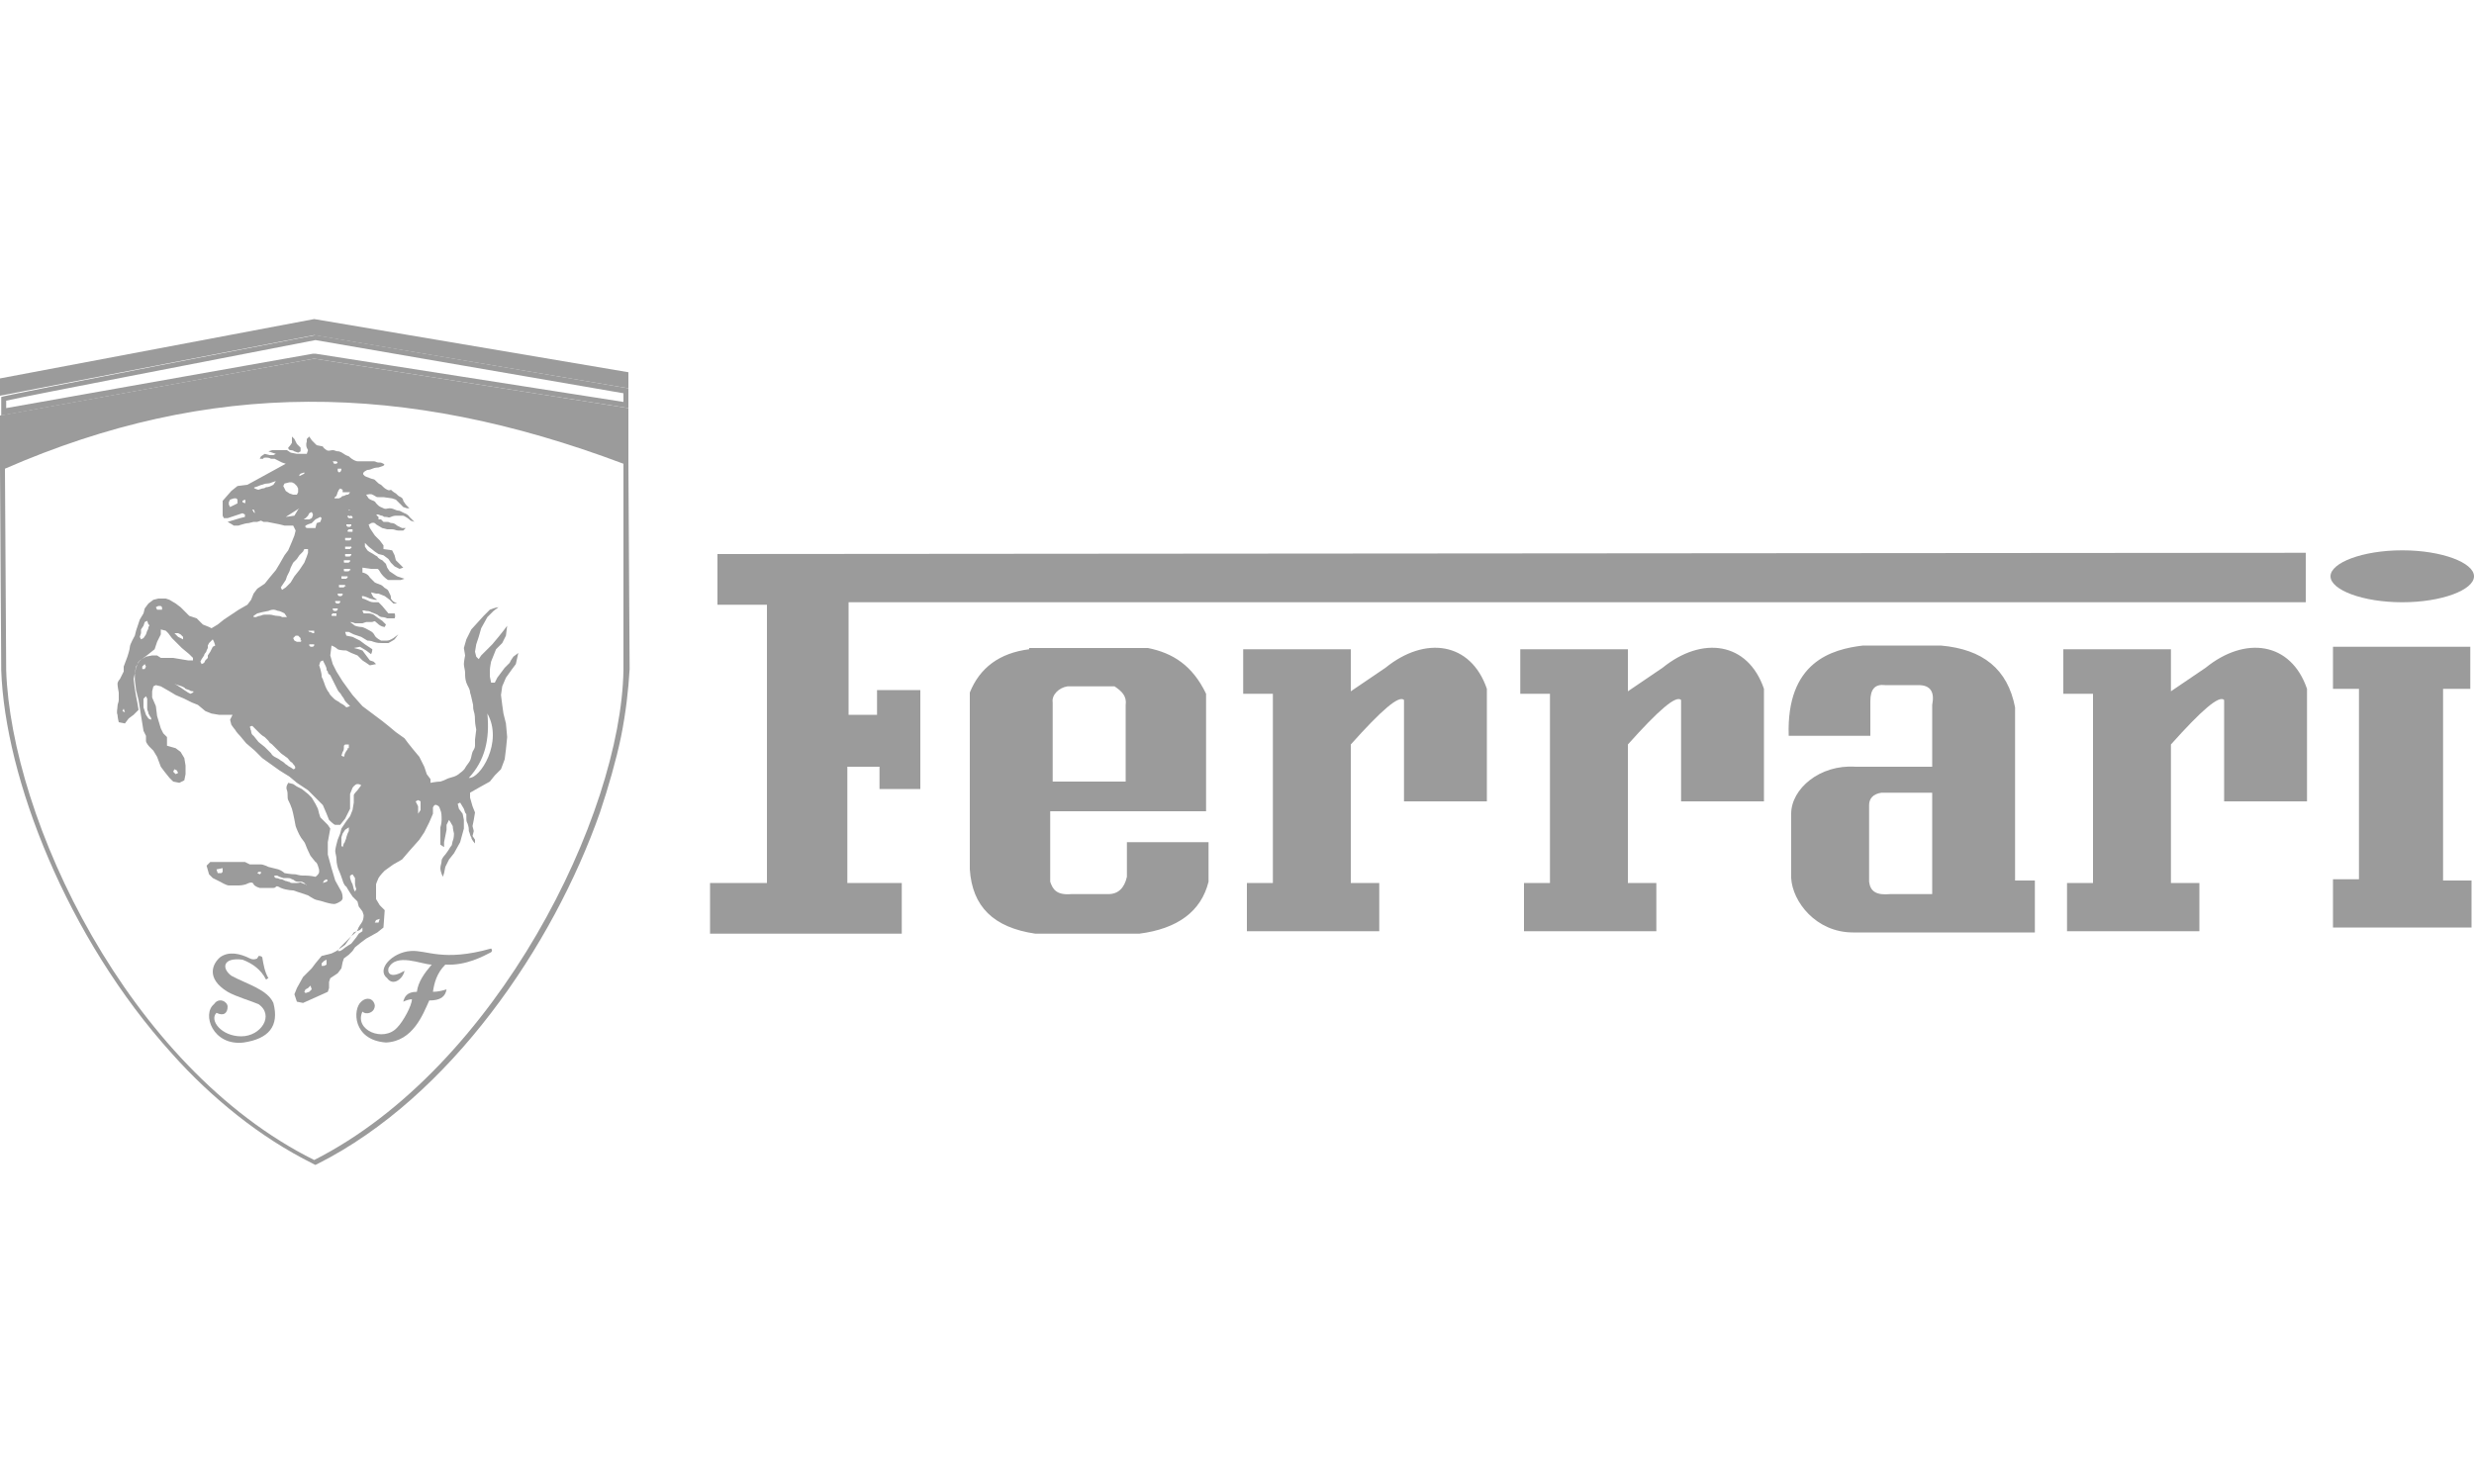 <?xml version="1.0" encoding="utf-8"?>
<!-- Generator: Adobe Illustrator 25.4.1, SVG Export Plug-In . SVG Version: 6.00 Build 0)  -->
<svg version="1.1" id="Layer_1" xmlns="http://www.w3.org/2000/svg" xmlns:xlink="http://www.w3.org/1999/xlink" x="0px" y="0px"
	 viewBox="0 0 200 120" style="enable-background:new 0 0 200 120;" xml:space="preserve">
<style type="text/css">
	.st0{fill-rule:evenodd;clip-rule:evenodd;fill:#9B9B9B;}
	.st1{fill:#9B9B9B;}
</style>
<g>
	<path class="st0" d="M58,44.8v4.1h4v22.5h-4.6v4.1h15.5v-4.1h-4.4V62h2.6l0,1.8h3.3v-8h-3.5v2l-2.3,0v-9.1h117.8v-4L58,44.8
		L58,44.8z M83.2,52.5c-2.4,0.3-4,1.5-4.8,3.5v14.3c0.2,3,1.9,4.7,5.3,5.2h8.4c3.1-0.4,5-1.8,5.6-4.2v-3.2h-6.6v2.8
		c-0.2,0.9-0.7,1.4-1.5,1.4h-3c-1.2,0.1-1.5-0.4-1.7-1v-5.7h12.6v-9.5c-1.1-2.3-2.7-3.3-4.7-3.7H83.2L83.2,52.5z M86.3,55.5
		c-0.7,0.1-1.3,0.7-1.2,1.3v6.4H91v-6.2c0.1-0.7-0.3-1.1-0.9-1.5L86.3,55.5L86.3,55.5z M100.5,52.5v3.6h2.4v15.3h-2.1v3.9h10.7v-3.9
		h-2.3V60.2c2.5-2.8,3.9-4,4.3-3.6v8.2h6.7v-9.1c-1.3-3.8-5-4.3-8.2-1.7l-2.8,1.9v-3.4L100.5,52.5L100.5,52.5z M122.9,52.5v3.6h2.4
		v15.3h-2.1v3.9h10.7v-3.9h-2.3V60.2c2.5-2.8,3.9-4,4.3-3.6v8.2h6.7v-9.1c-1.3-3.8-5-4.3-8.2-1.7l-2.8,1.9v-3.4L122.9,52.5
		L122.9,52.5z M166.8,52.5v3.6h2.4v15.3h-2.1v3.9h10.7v-3.9h-2.3V60.2c2.5-2.8,3.9-4,4.3-3.6v8.2h6.7v-9.1c-1.3-3.8-5-4.3-8.2-1.7
		l-2.8,1.9v-3.4L166.8,52.5L166.8,52.5z M188.6,52.3v3.4l2.1,0v15.4h-2.1V75h11.2v-3.8l-2.3,0V55.7h2.2v-3.4L188.6,52.3L188.6,52.3z
		 M194.2,44.5c-3.2,0-5.8,1-5.8,2.1s2.6,2.1,5.8,2.1s5.8-1,5.8-2.1S197.4,44.5,194.2,44.5L194.2,44.5z M144.6,59.5h6.6v-2.8
		c0-1,0.4-1.4,1.2-1.3h2.7c1,0,1.3,0.6,1.1,1.6v5h-6.2c-2.9-0.2-5.2,1.8-5.2,3.8V71c0.1,1.9,2,4.4,5,4.4h14.7v-4.2h-1.6v-14
		c-0.6-3.1-2.6-4.7-6-5h-6.3C148.1,52.5,144.4,53.5,144.6,59.5L144.6,59.5z M156.2,64.1v8.2h-3.4c-1.1,0.1-1.6-0.2-1.7-1v-6.2
		c0-0.5,0.3-0.9,1-1H156.2L156.2,64.1z"/>
	<g>
		<path class="st1" d="M50.8,37.5l0-0.3l-0.3-0.1c-8.9-3.4-17.3-5.1-25.6-5.1c-8.3,0-16.4,1.8-24.7,5.4L0,37.6l0,0.3l0.1,16.3v0
			c0.3,8.7,5.3,21.6,13.8,31c1.6,1.8,3.4,3.5,5.3,5c1.9,1.5,3.9,2.8,6.1,3.9l0,0c0.1,0.1,0,0,0,0l0.2,0.1l0.2-0.1
			c10.7-5.4,19-17.6,22.8-28.4c0.7-2.1,1.3-4.2,1.7-6.1c0.4-2,0.6-3.8,0.7-5.5v0l0,0v0L50.8,37.5z M25.4,93.8
			C10.3,86.3,0.9,66.2,0.5,54.2L0.4,37.9c16.5-7.2,32.2-7.1,50-0.4l0,16.7C50.2,65.9,40.2,86.3,25.4,93.8z"/>
		<path class="st0" d="M23.6,35.3l0,0.3v0.2c-0.1,0.2-0.3,0.4-0.3,0.4s0,0.2,0.2,0.2c0.2,0,0.3,0.1,0.3,0.1l0.3,0.1l0.2-0.1l0-0.3
			L24,35.9l-0.1-0.2l-0.1-0.2L23.6,35.3L23.6,35.3z"/>
		<g>
			<path class="st1" d="M25.4,29L0,33.6v4.1c8.5-3.7,17-5.5,25.5-5.5c8.4,0,16.9,1.8,25.3,5.2V33L25.4,29z"/>
		</g>
		<g>
			<path class="st1" d="M25.5,27.1c0,0-25.4,4.9-25.4,5v1.5L25.4,29l25.4,4v-1.6L25.5,27.1z M50.4,32.5l-24.9-3.9l-0.1,0l-0.1,0
				L0.5,33v-0.6c2.2-0.5,15.8-3.1,25-4.9l24.9,4.3V32.5z"/>
		</g>
		<g>
			<path class="st1" d="M25.4,25.8L0,30.6V32l25.4-4.9l25.4,4.3v-1.3L25.4,25.8z"/>
		</g>
		<path class="st0" d="M21.2,77.4c-0.1-0.1-0.2-0.1-0.3-0.1c0,0.1-0.1,0.1-0.1,0.2c-0.2,0.1-0.4,0.1-0.6,0c-0.8-0.4-1.7-0.6-2.4-0.1
			c-0.6,0.5-1.2,1.7,0.6,2.8c0.7,0.4,1.8,0.7,2.5,1c1.3,0.9,0.2,2.6-1.4,2.6c-1.6,0-2.6-1.3-2-1.9c0.6,0.3,0.9,0,0.9-0.5
			c0-0.4-0.7-0.8-1.1-0.2c-1,0.8-0.1,3.4,2.4,3.1c2-0.3,2.9-1.3,2.4-3.2c-0.5-1.1-2.1-1.5-3.4-2.2c-0.8-0.6-0.7-1.5,0.9-1.3
			c0.8,0.3,1.5,0.8,1.9,1.6c0.1,0,0.1-0.1,0.2-0.1C21.4,78.6,21.3,78,21.2,77.4L21.2,77.4z"/>
		<path class="st0" d="M32.7,78.5c-1,0.6-1.4,0.3-1.3-0.2C32,77,34.1,78,34.9,78c-0.6,0.7-1.1,1.4-1.2,2.2c-0.8,0-1,0.4-1.1,0.8
			c0.2-0.1,0.5-0.2,0.7-0.2c0,0.5-0.7,1.8-1.2,2.3c-1.1,1.2-3.5,0.2-2.8-1.3c0.3,0.3,1,0.1,1-0.5c-0.1-0.6-0.7-0.7-1.1-0.3
			c-0.7,0.6-0.7,3.1,2,3.3c2.2-0.1,3-2.3,3.5-3.4c0.9,0,1.3-0.3,1.4-0.9c-0.3,0.1-0.7,0.2-1.1,0.2c0.1-0.7,0.3-1.5,1-2.2
			c1.7,0.1,3.1-0.7,3.7-1c0.1-0.1,0.1-0.2,0-0.3c-3.9,1.1-5.2,0.1-6.5,0.2c-1.5,0.1-2.8,1.5-1.9,2.2C31.8,79.8,32.6,79.1,32.7,78.5
			L32.7,78.5z"/>
		<path class="st0" d="M27.6,72.1l-0.5-0.9l-0.3-1l-0.3-1.1l0-1l0.2-1.1l-0.2-0.3l-0.6-0.6l-0.1-0.3l-0.1-0.4L25.5,65l-0.3-0.5
			l-0.3-0.3l-0.5-0.4L24,63.6l-0.3-0.2l-0.4-0.1l-0.1,0.2c0,0-0.1,0.2,0,0.4c0.1,0.3,0,0.6,0.1,0.8c0.1,0.2,0.2,0.4,0.3,0.7
			c0.1,0.3,0.3,1.4,0.3,1.4s0.1,0.3,0.3,0.7c0.2,0.4,0.4,0.5,0.5,0.8c0.1,0.3,0.4,0.9,0.4,0.9l0.4,0.5c0,0,0.1,0,0.2,0.3
			c0.1,0.3,0.1,0.3,0.1,0.5c0,0.2-0.3,0.4-0.3,0.4s-0.4-0.1-0.8-0.1s-0.4,0-0.8-0.1c-0.4,0-0.9-0.1-0.9-0.1s-0.2-0.2-0.5-0.3
			c-0.4-0.1-0.8-0.2-0.8-0.2s-0.4-0.2-0.6-0.2c-0.3,0-0.4,0-0.4,0l-0.5,0l-0.4-0.2H19h-0.8l-0.5,0H17L16.7,70l0.2,0.7l0.3,0.3
			l0.6,0.3c0,0,0.5,0.3,0.7,0.3c0.2,0,0.5,0,0.8,0c0.3,0,0.6-0.1,0.6-0.1s0.5-0.3,0.6,0c0.1,0.2,0.5,0.3,0.5,0.3s0.2,0,0.5,0
			c0.3,0,0.3,0,0.6,0c0.3,0,0.1-0.3,0.6,0c0.5,0.2,1,0.2,1,0.2l1.2,0.4c0,0,0.3,0.2,0.5,0.3c0.2,0.1,0.4,0.1,0.7,0.2
			c0.3,0.1,0.7,0.2,0.9,0.2c0.2,0,0.5-0.2,0.5-0.2s0.2-0.1,0.2-0.3C27.7,72.3,27.6,72.1,27.6,72.1z M17.9,70.6h-0.3l-0.1-0.3
			l0.5-0.1l0,0.3L17.9,70.6z M21.1,70.6l-0.1,0.1l-0.2-0.1l0.1-0.1l0.2,0V70.6z M24.4,71.4c-0.2-0.1-0.1,0-0.4,0c-0.3,0-0.2,0-0.4,0
			c-0.2,0-0.1-0.1-0.3-0.1c-0.2-0.1-0.1,0-0.3-0.1c-0.2-0.1-0.2-0.1-0.3-0.1S22.5,71,22.3,71c-0.2-0.1-0.1-0.2-0.1-0.2h0.2l0.2,0.1
			l0.3,0.1c0,0,0.1,0,0.3,0c0.1,0,0.3,0,0.4,0.1c0.1,0,0.2,0.1,0.2,0.1s0.1,0.1,0.3,0.1c0.1,0,0.1,0,0.1,0h0.2l0.2,0.1l0.2,0.2
			C24.8,71.5,24.6,71.5,24.4,71.4z M26.4,71.3l-0.3,0.1l0.1-0.2l0.2-0.1l0.1,0.1L26.4,71.3z"/>
		<path class="st0" d="M41.5,53.1l-0.2,0.3l-0.1,0.2L40.8,54l-0.3,0.4l-0.3,0.4L40,55.2h-0.3l-0.1-0.5c0,0,0-0.3,0-0.5
			c0-0.2,0.1-0.7,0.1-0.7l0.2-0.5l0.2-0.5l0.5-0.5l0.3-0.6l0.1-0.8L40.7,51l-0.4,0.5l-0.5,0.6l-0.4,0.4L38.9,53l-0.2,0.3l-0.2-0.2
			l-0.1-0.4l0.1-0.6l0.2-0.6l0.2-0.7l0.5-0.9l0.5-0.5l0.4-0.3c-0.2,0-0.7,0.2-0.7,0.2l-0.5,0.5l-1,1.1l-0.4,0.8l-0.2,0.7L37.6,53
			c0,0-0.1,0.5-0.1,0.7c0,0.2,0.1,0.5,0.1,0.7c0,0.3,0,0.5,0.1,0.8c0.1,0.3,0.3,0.5,0.3,0.8c0.1,0.3,0.1,0.4,0.2,0.8
			c0.1,0.3,0,0.4,0.1,0.7c0.1,0.3,0.1,0.6,0.1,0.8c0,0.2,0.1,0.7,0.1,0.7l-0.1,0.8c0,0,0,0.4,0,0.5c0,0.2-0.1,0.3-0.2,0.5
			c-0.1,0.3-0.1,0.5-0.2,0.7c-0.1,0.2-0.3,0.4-0.4,0.6c-0.1,0.2-0.4,0.4-0.4,0.4s-0.2,0.2-0.5,0.3c-0.3,0.1-0.4,0.1-0.6,0.2
			c-0.2,0.1-0.2,0.1-0.5,0.2c-0.3,0-0.8,0.1-0.8,0.1l0-0.3l-0.3-0.4L34.3,62l-0.4-0.8l-0.5-0.6L33,60.1l-0.3-0.4L32,59.2l-0.6-0.5
			l-0.5-0.4l-0.8-0.6l-0.8-0.6l-0.8-0.9l-0.8-1.1l-0.5-0.8l-0.3-0.6l-0.2-0.7l0.1-0.8c0,0,0.3,0.1,0.5,0.3c0.2,0.1,0.7,0.1,0.7,0.1
			l0.4,0.2l0.5,0.2l0.4,0.4l0.6,0.4l0.5-0.1l-0.2-0.2l-0.3-0.1L29.6,53l-0.3-0.4L29,52.5l-0.4-0.1l0.5-0.1l0.5,0.3l0.4,0.3
			c0.1-0.2,0.1-0.4,0.1-0.4l-0.6-0.4l-0.4-0.3l-0.6-0.3l-0.5-0.1l-0.1-0.3l0.3,0l0.4,0.2l0.3,0.1l0.3,0.1l0.5,0.3c0,0,0.3,0,0.5,0.1
			c0.3,0.1,0.5,0.1,0.7,0.1c0.2,0,0.3,0,0.5,0c0.2-0.1,0.5-0.3,0.5-0.3l0.3-0.4l-0.4,0.3c0,0-0.3,0.2-0.5,0.2s-0.5,0-0.5,0
			s-0.4-0.2-0.5-0.4c-0.1-0.2-0.2-0.3-0.4-0.4c-0.2-0.1-0.5-0.3-0.7-0.3c-0.2,0-0.5-0.1-0.5-0.1l-0.4-0.3c0,0,0.2,0,0.4,0.1
			c0.2,0,0.6,0,0.6,0l0.3-0.1c0,0,0.1,0,0.4,0c0.3,0,0.2-0.2,0.5,0.1s0.6,0.3,0.6,0.3l0.1-0.2l-0.3-0.3l-0.3-0.2l-0.4-0.3
			c0,0-0.2-0.1-0.4-0.1s-0.4,0-0.4,0l-0.1-0.2c0,0,0-0.1,0.3,0c0.3,0,0.4,0.1,0.4,0.1l0.5,0.2c0,0,0.2,0.2,0.4,0.2
			c0.2,0,0.4,0.1,0.4,0.1l0.6,0c0.1-0.2,0-0.4,0-0.4h-0.5L30.9,49l-0.3-0.3c0,0-0.3,0-0.4,0c-0.2,0-0.4-0.1-0.6-0.2
			c-0.2-0.1-0.3-0.1-0.3-0.1s-0.1-0.2,0-0.2c0.2,0,0.6,0.2,0.6,0.2l0.4,0.1h0.2l-0.3-0.2C30,48,30,47.9,30,47.9l0.4,0.1h0.2l0.5,0.2
			l0.4,0.3l0.3,0.3h0.3l-0.2-0.1c0,0-0.2-0.1-0.3-0.3c0-0.2,0-0.2-0.1-0.4s-0.1-0.3-0.3-0.4c-0.2-0.1-0.2-0.2-0.4-0.3
			c-0.3-0.1-0.5-0.2-0.5-0.2l-0.4-0.4c0,0-0.1-0.2-0.3-0.3c-0.2-0.1-0.3-0.1-0.3-0.1l0-0.4L30,46l0.5,0c0,0,0.1,0,0.2,0.2
			c0.1,0.2,0.3,0.4,0.3,0.4s0.3,0.3,0.4,0.3s0.1,0,0.4,0c0.3,0,0.6,0,0.6,0l0.3-0.1l-0.3-0.1l-0.3-0.1l-0.3-0.2l-0.3-0.2l-0.2-0.3
			l-0.1-0.3l-0.3-0.3c0,0-0.3-0.1-0.4-0.3c-0.2-0.1-0.3-0.2-0.5-0.3c-0.2-0.1-0.3-0.2-0.3-0.2l-0.2-0.3l0-0.3l0.3,0.3l0.5,0.4
			l0.3,0.2l0.4,0.1l0.4,0.3l0.2,0.3l0.3,0.3l0.4,0.2l0.3-0.1l-0.3-0.3l-0.3-0.3l-0.1-0.4l-0.2-0.4L31,44.4v-0.3l-0.3-0.4l-0.4-0.4
			L30.1,43l-0.2-0.3l-0.1-0.3c-0.1,0,0,0,0,0l0,0c0,0,0.1,0,0.2-0.1c0.3-0.1,0.4,0.1,0.4,0.1l0.5,0.3l0.4,0.1c0,0,0.2,0,0.4,0
			c0.2,0,0.3,0.1,0.5,0.1c0.2,0,0.4,0,0.4,0l0.2-0.2l-0.3,0l-0.4-0.2c0,0-0.2-0.2-0.4-0.2c-0.2,0-0.2-0.1-0.4-0.1
			c-0.2,0-0.3,0-0.3,0l-0.2-0.2L30.6,42l0-0.2c0,0-0.3-0.2-0.1-0.2c0.2,0,0.2,0.1,0.4,0.1c0.2,0.1,0.1,0.1,0.3,0.1
			c0.2,0,0.2,0.1,0.4,0c0.2-0.1,0.4-0.1,0.4-0.1s0.1,0,0.4,0c0.3,0,0.2,0,0.4,0.1c0.2,0.1,0.4,0.3,0.4,0.3l0.3,0.1L33.3,42l-0.2-0.2
			c0,0-0.1-0.2-0.4-0.3c-0.2-0.1-0.2-0.1-0.4-0.2c-0.2,0-0.4-0.1-0.4-0.1s-0.2-0.1-0.4-0.1s-0.3,0.1-0.5,0c-0.2-0.1-0.3-0.1-0.5-0.3
			c-0.2-0.2-0.1-0.2-0.3-0.3c-0.3-0.1-0.4-0.2-0.4-0.2l-0.2-0.3c0.5-0.1,0.5,0,0.7,0.1c0.2,0.1,0.1,0.1,0.3,0.1c0.3,0,0.4,0,0.4,0
			l0.7,0.1l0.3,0.1c0,0,0.1,0.1,0.3,0.3c0.2,0.2,0.3,0.3,0.3,0.3l0.3,0.1h0.2l-0.3-0.3l-0.2-0.3c0,0,0-0.2-0.2-0.3
			c-0.2-0.1-0.2-0.1-0.4-0.3c-0.2-0.1-0.4-0.3-0.4-0.3s-0.1,0.1-0.3,0c-0.2-0.1-0.3-0.2-0.5-0.4c-0.2-0.1-0.2-0.1-0.4-0.3
			c-0.2-0.2-0.1-0.1-0.4-0.2c-0.3-0.1-0.5-0.2-0.5-0.2l-0.1-0.1c-0.2-0.2,0.3-0.4,0.3-0.4s0.2,0,0.4-0.1c0.2-0.1,0.5-0.1,0.5-0.1
			l0.3-0.1c0,0,0.3-0.1,0.1-0.2c-0.2-0.1-0.2-0.1-0.4-0.1s-0.2-0.1-0.4-0.1s-0.2,0-0.4,0s-0.3,0-0.5,0c-0.2,0-0.4,0-0.4,0
			s-0.1,0-0.3-0.1c-0.2-0.1-0.4-0.3-0.4-0.3s-0.3-0.1-0.4-0.2c-0.2-0.1-0.1-0.1-0.4-0.2c-0.3,0-0.3-0.1-0.5-0.1
			c-0.2,0-0.3,0.1-0.5,0c-0.3-0.2-0.3-0.3-0.3-0.3L25.6,36l-0.2-0.2l-0.2-0.2L25,35.3l-0.2,0.2l0,0.2c-0.1,0.3,0,0.5,0,0.5l0.1,0.2
			l-0.1,0.3l-0.4,0h-0.4l-0.5-0.1l-0.3-0.2l-0.3,0h-0.4H22l-0.3,0.1l0.3,0.1l0.3,0.1l-0.2,0.1l-0.3,0l-0.4-0.1l-0.3,0.2L21,37.1
			l0.3,0c0,0-0.1-0.1,0.2-0.1c0.3,0,0.4,0.1,0.4,0.1l0.3,0l0.2,0.1l0.4,0.2l0.3,0.1l-3.1,1.7l-0.8,0.1l-0.5,0.4L18,40.5v1.2l0.1,0.2
			l0.3,0l1.2-0.4l0.2,0.1l0,0.2l-0.4,0.1l-1,0.3c0.2,0.1,0.5,0.3,0.5,0.3s0.1,0,0.3,0c0.2,0,0,0,0.4-0.1c0.3-0.1,0.5-0.1,0.5-0.1
			l0.4-0.1l0.3,0l0.3-0.1l0.2,0.1l0.3,0l0.5,0.1l0.5,0.1l0.4,0.1l0.4,0h0.3l0.2,0.4l-0.1,0.4l-0.2,0.5l-0.3,0.7L23,44.9l-0.4,0.7
			l-0.3,0.5l-0.5,0.6l-0.4,0.5l-0.6,0.4L20.5,48l-0.2,0.5l-0.3,0.4l-0.7,0.4l-0.6,0.4l-0.6,0.4l-0.5,0.4l-0.5,0.3l-0.2-0.1l-0.5-0.2
			L15.9,50l-0.6-0.2L15,49.5l-0.4-0.4l-0.4-0.3l-0.5-0.3l-0.3-0.1l-0.6,0l-0.4,0.1L12,48.8l-0.3,0.4l-0.1,0.4l-0.3,0.5L11,51
			l-0.1,0.4c0,0-0.4,0.7-0.4,0.9c0,0.2-0.2,0.8-0.2,0.8L10,53.9l0,0.4l-0.3,0.6c0,0-0.2,0.2-0.2,0.4c0,0.2,0.1,0.7,0.1,0.7
			s0,0.4,0,0.6c0,0.2-0.1,0.3-0.1,0.5s-0.1,0.5,0,0.7c0,0.2,0.1,0.6,0.1,0.6l0.5,0.1l0.3-0.4l0.4-0.3l0.4-0.4l-0.1-0.6l-0.1-0.5
			l-0.1-0.6l-0.1-0.8l0.2-0.9l0.2-0.5l0.4-0.3l0.4-0.3l0.5-0.4l0.2-0.6l0.3-0.6l0-0.4l0.4,0.1l0.2,0.2l0.3,0.4l0.4,0.4l0.4,0.4
			l0.6,0.5l0.3,0.3l0,0.2l-0.4,0L14,53.2l-0.5,0l-0.5,0L12.7,53l-0.4,0l-0.5,0.1l-0.5,0.3L11,53.9l-0.1,0.5V55l0.1,0.8l0.2,0.8
			l0.4,2.5l0.2,0.4c0,0,0,0.2,0,0.4s0.3,0.5,0.3,0.5l0.3,0.3l0.3,0.5L13,62l0.3,0.4l0.4,0.5l0.3,0.3l0.5,0.1l0.4-0.2l0.1-0.5l0-0.7
			l-0.1-0.6l-0.3-0.5l-0.4-0.3l-0.7-0.2v-0.7l-0.3-0.3l-0.2-0.4l-0.3-1l-0.1-0.8l-0.3-0.7l0-0.5l0.1-0.4l0.2-0.1l0.4,0.1l0.7,0.4
			l0.5,0.3l0.7,0.3l0.6,0.3L16,57l0.6,0.5l0.5,0.2l0.6,0.1h0.7l0.4,0l-0.2,0.4l0.1,0.4c0,0,0.2,0.3,0.3,0.4c0.1,0.2,0.4,0.5,0.4,0.5
			l0.5,0.6l0.7,0.6l0.6,0.6l0.7,0.5l0.7,0.5l0.8,0.5l0.6,0.5l0.9,0.6l0.7,0.7l0.5,0.5l0.3,0.7l0.2,0.5c0,0,0.4,0.4,0.5,0.4
			c0.2,0,0.4,0,0.4,0l0.4-0.5l0.4-0.8l0-0.9l0-0.3l0.2-0.5c0,0,0.2-0.3,0.4-0.3c0.2,0,0.3,0.1,0.3,0.1l-0.3,0.4c0,0-0.3,0.3-0.3,0.4
			c0,0.2,0,0.6,0,0.6l-0.1,0.6l-0.2,0.5l-0.3,0.4l-0.4,0.6l-0.1,0.4l-0.2,0.5c0,0-0.2,0.7-0.2,0.9c0,0.2,0.1,0.4,0.1,0.7
			c0,0.3,0.1,0.7,0.2,0.9c0.1,0.2,0.3,0.8,0.3,0.8s0.1,0.4,0.3,0.5c0.1,0.2,0.5,0.8,0.5,0.8l0.4,0.4l0.1,0.4l0.3,0.4l0.1,0.3
			c0,0,0,0.3-0.1,0.5c-0.1,0.2-0.3,0.4-0.4,0.7c-0.1,0.2-0.5,0.5-0.5,0.5l-0.5,0.7l-0.7,0.5l-0.4,0.2L26,77.3l-0.5,0.6l-0.3,0.4
			L24.5,79L24,79.9l-0.2,0.5L24,81l0.5,0.1l2-0.9l0.1-0.3l0-0.5l0.1-0.3l0.6-0.4l0.3-0.4l0.1-0.5l0.1-0.3l0.4-0.3l0.3-0.3l0.2-0.3
			l0.5-0.4l0.4-0.3l0.9-0.5L31,75l0.1-1.4l-0.4-0.4l-0.3-0.5c0,0,0-0.3,0-0.5c0-0.2,0-0.7,0-0.7s0.1-0.3,0.2-0.5
			c0.1-0.2,0.5-0.6,0.5-0.6l0.7-0.5l0.7-0.4l0.6-0.7l0.8-0.9l0.4-0.6l0.4-0.8l0.3-0.7v-0.5c0,0,0.1-0.3,0.3-0.2
			c0.2,0.1,0.2,0.1,0.3,0.4c0.1,0.2,0.1,0.5,0.1,0.8c0,0.3-0.1,0.6-0.1,0.6l0,0.7l0,0.7l0.3,0.2v-0.4l0.1-0.5l0.1-0.5v-0.4l0.2-0.4
			c0,0,0.2,0.3,0.3,0.5c0,0.2,0.1,0.6,0.1,0.6s0,0.4-0.1,0.6c-0.1,0.3,0,0.3-0.2,0.5c-0.1,0.2-0.4,0.6-0.4,0.6s-0.3,0.3-0.3,0.5
			c0,0.2-0.1,0.4-0.1,0.6c0,0.3,0.2,0.7,0.2,0.7l0.1-0.3l0.1-0.5l0.3-0.6l0.4-0.5l0.5-0.9l0.3-1.1l0-0.7l-0.1-0.5l-0.3-0.4l-0.1-0.4
			l0.2-0.1l0.3,0.5c0,0,0,0,0.1,0.3c0.1,0.2,0.1,0,0.1,0.3c0,0.4,0,0.4,0.1,0.6c0.1,0.3,0.1,0.4,0.1,0.6c0.1,0.2,0.1,0.4,0.2,0.5
			c0,0.2,0.3,0.5,0.3,0.5v-0.3l-0.2-0.3l0.1-0.4l-0.1-0.4l0.1-0.5l0.1-0.6l-0.2-0.5L38,64.5v-0.4l0.7-0.4l0.9-0.5l0.4-0.5l0.5-0.5
			l0.3-0.8l0.1-0.8l0.1-1l-0.1-1.1l-0.2-0.8L40.6,57l-0.1-0.8l0.1-0.7l0.3-0.7l0.5-0.7l0.3-0.4l0.2-0.9L41.5,53.1z M27.3,49.3
			C27.3,49.3,27.3,49.3,27.3,49.3c-0.1,0.1-0.1,0.1-0.1,0.1c-0.1,0,0,0-0.1,0c0,0,0,0-0.1,0c0,0,0,0-0.1-0.1c0,0,0,0,0-0.1
			c0,0,0,0,0,0s0.1,0,0.1,0c0,0,0.1,0,0.1,0l0.1,0l0.1,0l0,0L27.3,49.3C27.4,49.3,27.3,49.3,27.3,49.3z M27.5,48.7
			C27.5,48.7,27.5,48.7,27.5,48.7c-0.1,0.1-0.1,0.1-0.1,0.1c-0.1,0,0,0-0.1,0c0,0,0,0-0.1,0c0,0,0,0-0.1-0.1c0,0,0,0,0-0.1
			c0,0,0,0,0,0s0.1,0,0.1,0c0,0,0.1,0,0.1,0l0.1,0l0.1,0l0,0L27.5,48.7C27.5,48.6,27.5,48.6,27.5,48.7z M27.7,48.1
			C27.7,48.1,27.7,48.1,27.7,48.1c-0.1,0.1-0.1,0.1-0.1,0.1c-0.1,0,0,0-0.1,0c0,0,0,0-0.1,0c0,0,0,0-0.1-0.1c0,0,0,0,0-0.1
			c0,0,0,0,0,0s0.1,0,0.1,0c0,0,0.1,0,0.1,0l0.1,0l0.1,0l0,0L27.7,48.1C27.7,48,27.7,48,27.7,48.1z M27.9,47.4
			C27.9,47.4,27.9,47.4,27.9,47.4c-0.1,0.1-0.1,0.1-0.2,0.1s-0.1,0-0.1,0c0,0,0,0-0.1,0c-0.1,0-0.1,0-0.1-0.1c0,0,0-0.1,0-0.1
			c0,0,0.1,0,0.1,0s0.1,0,0.1,0c0,0,0.1,0,0.1,0l0.1,0l0.1,0l0,0L27.9,47.4C28,47.3,28,47.4,27.9,47.4z M28.1,46.7
			C28.1,46.7,28.1,46.7,28.1,46.7c-0.1,0.1-0.1,0.1-0.2,0.1c-0.1,0-0.1,0-0.1,0c0,0,0,0-0.1,0c-0.1,0-0.1,0-0.1-0.1c0,0,0-0.1,0-0.1
			c0,0,0.1,0,0.1,0s0.1,0,0.1,0c0,0,0.1,0,0.1,0l0.1,0l0.1,0l0,0L28.1,46.7C28.1,46.6,28.1,46.6,28.1,46.7z M28.3,46.1
			C28.3,46.1,28.3,46.1,28.3,46.1c-0.1,0.1-0.1,0.1-0.2,0.1s-0.1,0-0.1,0c0,0,0,0-0.1,0c-0.1,0-0.1,0-0.1-0.1c0,0,0-0.1,0-0.1
			c0,0,0.1,0,0.1,0s0.1,0,0.1,0c0,0,0.1,0,0.1,0l0.1,0l0.1,0l0,0L28.3,46.1C28.4,46,28.4,46.1,28.3,46.1z M28.3,45.4
			C28.3,45.5,28.3,45.5,28.3,45.4c-0.1,0.1-0.1,0.1-0.2,0.1s-0.1,0-0.1,0c0,0,0,0-0.1,0c-0.1,0-0.1,0-0.1-0.1c0,0,0-0.1,0-0.1
			c0,0,0.1,0,0.1,0s0.1,0,0.1,0c0,0,0.1,0,0.1,0l0.1,0l0.1,0l0,0L28.3,45.4C28.4,45.4,28.4,45.4,28.3,45.4z M28.4,44.9
			C28.3,45,28.3,44.9,28.4,44.9C28.3,45,28.3,45,28.2,45s-0.1,0-0.1,0c0,0,0,0-0.1,0c-0.1,0-0.1,0-0.1-0.1c0,0,0-0.1,0-0.1
			c0,0,0.1,0,0.1,0s0.1,0,0.1,0c0,0,0.1,0,0.1,0l0.1,0l0.1,0l0,0L28.4,44.9C28.4,44.8,28.4,44.9,28.4,44.9z M28.4,44.3
			C28.4,44.3,28.4,44.3,28.4,44.3c-0.1,0.1-0.1,0.1-0.2,0.1c-0.1,0-0.1,0-0.1,0c0,0,0,0-0.1,0c-0.1,0-0.1,0-0.1-0.1c0,0,0-0.1,0-0.1
			c0,0,0.1,0,0.1,0s0.1,0,0.1,0c0,0,0.1,0,0.1,0l0.1,0l0.1,0l0,0L28.4,44.3C28.5,44.2,28.4,44.2,28.4,44.3z M28.4,43.6
			C28.4,43.6,28.4,43.6,28.4,43.6c-0.1,0.1-0.1,0.1-0.2,0.1c-0.1,0-0.1,0-0.1,0c0,0,0,0-0.1,0c-0.1,0-0.1,0-0.1-0.1c0,0,0-0.1,0-0.1
			c0,0,0.1,0,0.1,0s0.1,0,0.1,0c0,0,0.1,0,0.1,0l0.1,0l0.1,0l0,0L28.4,43.6C28.5,43.5,28.4,43.6,28.4,43.6z M28.1,42.9
			C28.1,42.8,28.1,42.8,28.1,42.9c0,0,0.1-0.1,0.1-0.1c0,0,0.1,0,0.1,0l0.1,0l0.1,0l0,0l0,0.1c0,0,0,0,0,0.1c0,0,0,0,0,0
			c0,0,0,0-0.1,0c-0.1,0,0,0-0.1,0c0,0,0,0-0.1,0C28.1,43,28.1,43,28.1,42.9C28,42.9,28.1,42.9,28.1,42.9z M28.4,42.5
			C28.4,42.5,28.4,42.5,28.4,42.5c-0.1,0.1-0.1,0.1-0.1,0.1c-0.1,0,0,0-0.1,0s0,0-0.1,0c0,0,0,0-0.1-0.1c0,0,0,0,0-0.1c0,0,0,0,0,0
			s0.1,0,0.1,0c0,0,0.1,0,0.1,0l0.1,0l0.1,0l0,0L28.4,42.5C28.5,42.4,28.5,42.4,28.4,42.5z M28.4,41.7L28.4,41.7L28.4,41.7l0.1,0.1
			c0,0,0,0,0,0.1c0,0,0,0,0,0c0,0,0,0-0.1,0c-0.1,0,0,0-0.1,0s0,0-0.1,0c0,0,0,0-0.1-0.1c0,0,0,0,0-0.1c0,0,0,0,0,0s0.1,0,0.1,0
			C28.3,41.8,28.3,41.7,28.4,41.7L28.4,41.7z M28.3,41.2L28.3,41.2C28.3,41.3,28.3,41.3,28.3,41.2C28.3,41.3,28.3,41.3,28.3,41.2
			c-0.1,0.1-0.1,0.1-0.1,0.1c0,0,0,0,0,0c0,0,0,0,0,0c0,0,0,0,0,0c0,0,0,0,0,0c0,0,0,0,0,0s0,0,0,0C28.2,41.2,28.2,41.2,28.3,41.2
			L28.3,41.2L28.3,41.2L28.3,41.2z M27.7,39.8l0.1,0l0.2,0h0.3c0,0-0.1,0.2-0.2,0.2c-0.1,0-0.1,0-0.3,0.1c-0.2,0-0.2,0.1-0.2,0.1
			l-0.2,0.1c0,0-0.1,0-0.3,0c-0.2,0,0.1-0.2,0.1-0.2l0.1-0.3l0.1-0.2l0.1-0.1l0.2,0.1L27.7,39.8z M27.4,38.2l-0.1-0.1
			c0,0,0-0.2,0-0.2l0.3,0C27.6,38.2,27.4,38.2,27.4,38.2z M27.2,37.3l0.1,0.1l-0.1,0.1H27l-0.1-0.2H27.2z M26.8,49.7
			C26.8,49.7,26.9,49.7,26.8,49.7c0,0,0.1-0.1,0.1-0.1c0,0,0.1,0,0.1,0l0.1,0l0.1,0l0,0l0,0.1c0,0,0,0,0,0.1c0,0,0,0,0,0
			c0,0,0,0-0.1,0c-0.1,0,0,0-0.1,0c0,0,0,0-0.1,0C26.8,49.8,26.8,49.8,26.8,49.7C26.8,49.8,26.8,49.8,26.8,49.7z M19.2,40.7
			l-0.2,0.1l-0.2,0.1L18.6,41l-0.1-0.2l0-0.2l0.1-0.2l0.3-0.1l0.2,0l0.1,0.1V40.7z M19.8,40.7l-0.2-0.1v-0.1l0.2-0.1
			C19.8,40.4,19.9,40.5,19.8,40.7z M20.6,41.5l-0.1-0.1l-0.1-0.2h0.1C20.5,41.2,20.6,41.3,20.6,41.5z M22.1,39.2l-0.2,0.1
			c0,0-0.2,0.1-0.4,0.1c-0.1,0.1-0.3,0.1-0.3,0.1l-0.3,0.1c0,0-0.1,0-0.3-0.1c-0.2-0.1,0.1-0.1,0.3-0.2c0.2-0.1,0.3-0.1,0.3-0.1
			s0.2-0.1,0.4-0.1c0.2,0,0.4-0.1,0.4-0.1l0.3-0.1L22.1,39.2z M9.9,57.5l0.1-0.2l0.1,0.3L9.9,57.5z M12,50.7
			C12,50.9,11.9,51,11.9,51l-0.1,0.3l-0.2,0.3l-0.2,0.1l-0.1-0.2l0.1-0.3l0-0.3l0.2-0.3l0.1-0.3l0.2-0.1l0.1,0.3
			C12.1,50.5,12.1,50.6,12,50.7z M13.2,49.3l-0.3,0l-0.2,0l-0.1-0.2l0.2-0.1L13,49l0.1,0.1V49.3z M14.4,51.5l-0.1-0.1l-0.2-0.2
			l0.3,0l0.2,0.1l0.2,0.2l0,0.2L14.4,51.5z M11.5,54.1v-0.2l0.2-0.2l0.1,0.2l-0.1,0.2H11.5z M12.2,58.2L12,58.1l-0.2-0.3l-0.1-0.3
			l-0.1-0.3l0-0.4l0-0.3l0.2-0.2l0.1,0.2c0,0,0,0.2,0,0.4s0,0.2,0,0.4c0,0.2,0.1,0.2,0.1,0.4c0.1,0.2,0.1,0.1,0.1,0.2
			C12.3,58.1,12.2,58.2,12.2,58.2z M14.1,62.2l0.2,0.1l0.1,0.2l-0.2,0.1L14,62.4L14.1,62.2z M15.6,56l-0.2,0.1L15.2,56l-0.3-0.2
			l-0.3-0.2l-0.3-0.2l-0.2-0.1l0.3,0.1l0.3,0.1l0.2,0.1l0.1,0.1l0.3,0.1c0,0,0.1,0.1,0.3,0.1C15.7,55.9,15.6,56,15.6,56z M17.2,52.3
			l-0.1,0.2l-0.1,0.2L16.8,53l0,0.2l-0.2,0.2l-0.1,0.2l-0.2,0.1l-0.1-0.2l0.1-0.2l0.2-0.3c0,0,0-0.1,0.1-0.2
			c0.1-0.1,0.1-0.2,0.1-0.2l0.1-0.2l0-0.2l0.1-0.2l0.1-0.1l0.2-0.2l0.1,0.2l0.1,0.3L17.2,52.3z M24.7,41.9l0.1-0.1l0.1-0.1l0.1-0.2
			l0.2-0.1l0.1,0.2c0,0,0,0.1-0.1,0.3L25,42c0,0-0.2,0-0.4,0C24.5,42,24.7,41.9,24.7,41.9z M24.2,38.4l0.1-0.1l0.3-0.1v0.1l-0.2,0.1
			l-0.2,0.1V38.4z M22.9,39.3l0.1-0.2l0.4-0.1h0.2l0.2,0.1l0.2,0.2l0.1,0.2l0,0.3l-0.1,0.2l-0.3,0l-0.3-0.1l-0.3-0.2L22.9,39.3z
			 M23.8,41.7l-0.7,0.1l1.1-0.7l-0.1,0.1L23.8,41.7z M20.5,49.8l0.3-0.2l0.4-0.1l0.5-0.1c0,0,0.2-0.1,0.4-0.1s0.3,0.1,0.4,0.1
			c0.1,0,0.3,0.1,0.3,0.1l0.2,0.1l0.2,0.3l-0.4,0c0,0-0.1-0.1-0.4-0.1c-0.2,0-0.4-0.1-0.6-0.1c-0.1,0-0.2,0-0.4,0
			c-0.2,0-0.3,0.1-0.4,0.1c-0.1,0-0.3,0.1-0.3,0.1l-0.2,0V49.8z M23.7,62.2c0,0-0.1-0.1-0.3-0.2c-0.2-0.1-0.1-0.1-0.3-0.2
			c-0.1-0.1-0.2-0.2-0.4-0.3c-0.1-0.1-0.3-0.2-0.5-0.3c-0.2-0.1-0.3-0.3-0.3-0.3l-0.5-0.5l-0.5-0.4l-0.4-0.5c0,0-0.2-0.1-0.2-0.4
			c-0.1-0.2,0-0.1-0.1-0.3c0-0.1,0.2-0.1,0.2-0.1l0.1,0.1l0.3,0.3l0.2,0.2c0,0,0.2,0.2,0.4,0.3c0.2,0.2,0.2,0.2,0.3,0.3
			c0.1,0.2,0.2,0.2,0.3,0.3c0.1,0.1,0.3,0.3,0.4,0.4c0.1,0.1,0.1,0.1,0.3,0.3c0.1,0.1,0.3,0.2,0.4,0.3c0.2,0.1,0.2,0.2,0.4,0.4
			c0.2,0.1,0.1,0.1,0.3,0.3C24,62.2,23.7,62.2,23.7,62.2z M24.4,51.8l-0.1,0.1L24,51.9l-0.2-0.1l-0.1-0.2l0.2-0.2l0.2,0l0.2,0.2
			V51.8z M24.6,45.5l-0.4,0.6l-0.4,0.5l-0.3,0.5l-0.4,0.4l-0.3,0.2l-0.1-0.2l0.2-0.3l0.2-0.3l0.1-0.3l0.2-0.4l0.1-0.3l0.2-0.4
			l0.3-0.3l0.2-0.3l0.3-0.3l0.1-0.2l0.3,0l0,0.3l-0.1,0.3L24.6,45.5z M25,51.1C25,51,25,51,25,51.1c-0.1-0.1-0.1-0.1,0-0.1
			c0,0,0,0,0,0s0.1,0,0.1,0c0,0,0.1,0,0.1,0l0.1,0l0.1,0l0,0l0,0.1c0,0,0,0,0,0.1c0,0,0,0,0,0c0,0,0,0-0.1,0
			C25.1,51.1,25.1,51.1,25,51.1C25,51.1,25,51.1,25,51.1z M25.4,52.2C25.4,52.3,25.4,52.3,25.4,52.2c-0.1,0.1-0.1,0.1-0.1,0.1
			c-0.1,0,0,0-0.1,0c0,0,0,0-0.1,0c0,0,0,0-0.1-0.1c0,0,0,0,0-0.1c0,0,0,0,0,0s0.1,0,0.1,0c0,0,0.1,0,0.1,0l0.1,0l0.1,0l0,0
			L25.4,52.2C25.5,52.2,25.5,52.2,25.4,52.2z M25.5,42.7c0,0-0.3,0-0.6,0s-0.2-0.2-0.2-0.2l0.2-0.1l0.3-0.1l0.1-0.1l0.2-0.2l0.2-0.1
			l0.2-0.1l0.1,0.1l-0.1,0.3l-0.3,0.1L25.5,42.7z M28.1,60.5l0,0.1c0,0-0.1,0.1-0.2,0.3c-0.1,0.2,0,0.1-0.1,0.3l-0.2-0.1l0.1-0.3
			c0,0,0.1-0.1,0.1-0.3c0-0.1,0-0.2,0-0.2l0.1-0.1l0.3,0V60.5z M28,57.2l-0.1-0.1c0,0-0.1-0.1-0.3-0.2c-0.2-0.1-0.1-0.1-0.3-0.2
			c-0.2-0.1-0.3-0.2-0.3-0.2l-0.2-0.2c0,0-0.2-0.2-0.2-0.3c-0.1-0.1-0.1-0.1-0.2-0.3c-0.1-0.2-0.1-0.2-0.2-0.5
			c-0.1-0.3-0.1-0.2-0.1-0.3c-0.1-0.1-0.1-0.2-0.1-0.3c0-0.1-0.1-0.5-0.1-0.5l-0.1-0.3l0.1-0.3l0.2-0.1l0.1,0.2l0.1,0.2
			c0,0,0.1,0.2,0.1,0.3c0,0.1,0,0.1,0.1,0.2c0,0.2,0.1,0.2,0.2,0.3c0.1,0.2,0.1,0.2,0.2,0.4c0.1,0.2,0.1,0.2,0.2,0.4
			c0.1,0.2,0.1,0.2,0.2,0.4c0.1,0.2,0.2,0.2,0.3,0.4c0.1,0.2,0.1,0.1,0.2,0.3c0.1,0.2,0.1,0.2,0.2,0.3c0.1,0.1,0.3,0.3,0.3,0.3
			L28,57.2z M28.1,67.4l-0.1,0.3c0,0,0,0.1-0.1,0.3c0,0.1-0.1,0.2-0.1,0.2l-0.1,0.3l-0.1-0.1v-0.3v-0.4l0.1-0.3l0.2-0.3l0.3-0.2
			l0,0.3L28.1,67.4z M28.7,72.1l-0.1-0.2l-0.1-0.4l-0.1-0.2l-0.1-0.3v-0.2l0.2-0.1l0.2,0.3l0,0.2c0,0,0,0.2,0,0.3
			c0,0.1,0.1,0.4,0.1,0.4L28.7,72.1z M25,80.2l-0.3,0.1l-0.1-0.1l0.1-0.2l0.2-0.1l0.2-0.2l0.1,0.3L25,80.2z M26.4,78l-0.2,0.1H26
			l0-0.2l0.2-0.2l0.2-0.1L26.4,78z M29.3,75.3L29,75.5l-0.2,0.3l-0.4,0.5c0,0-0.5,0.3-0.6,0.4c-0.1,0.1-0.3,0.2-0.3,0.2l-0.2,0
			l0.2-0.3l0.3-0.3l0.3-0.3l0.3-0.3l0.2-0.3l0.5-0.2l0.2-0.2L29.3,75.3z M30.7,74.3l-0.1,0.3h-0.3l0.1-0.2L30.7,74.3z M34,65.3v0.2
			l-0.2,0.3c0,0,0-0.2,0-0.3c0-0.2,0-0.3,0-0.3L33.7,65l-0.1-0.2l0.2-0.1l0.2,0.1L34,65V65.3z M37.9,62.9c1.3-1.4,1.7-3.1,1.5-5.2
			C40.7,60,38.8,63,37.9,62.9z"/>
	</g>
</g>
</svg>
